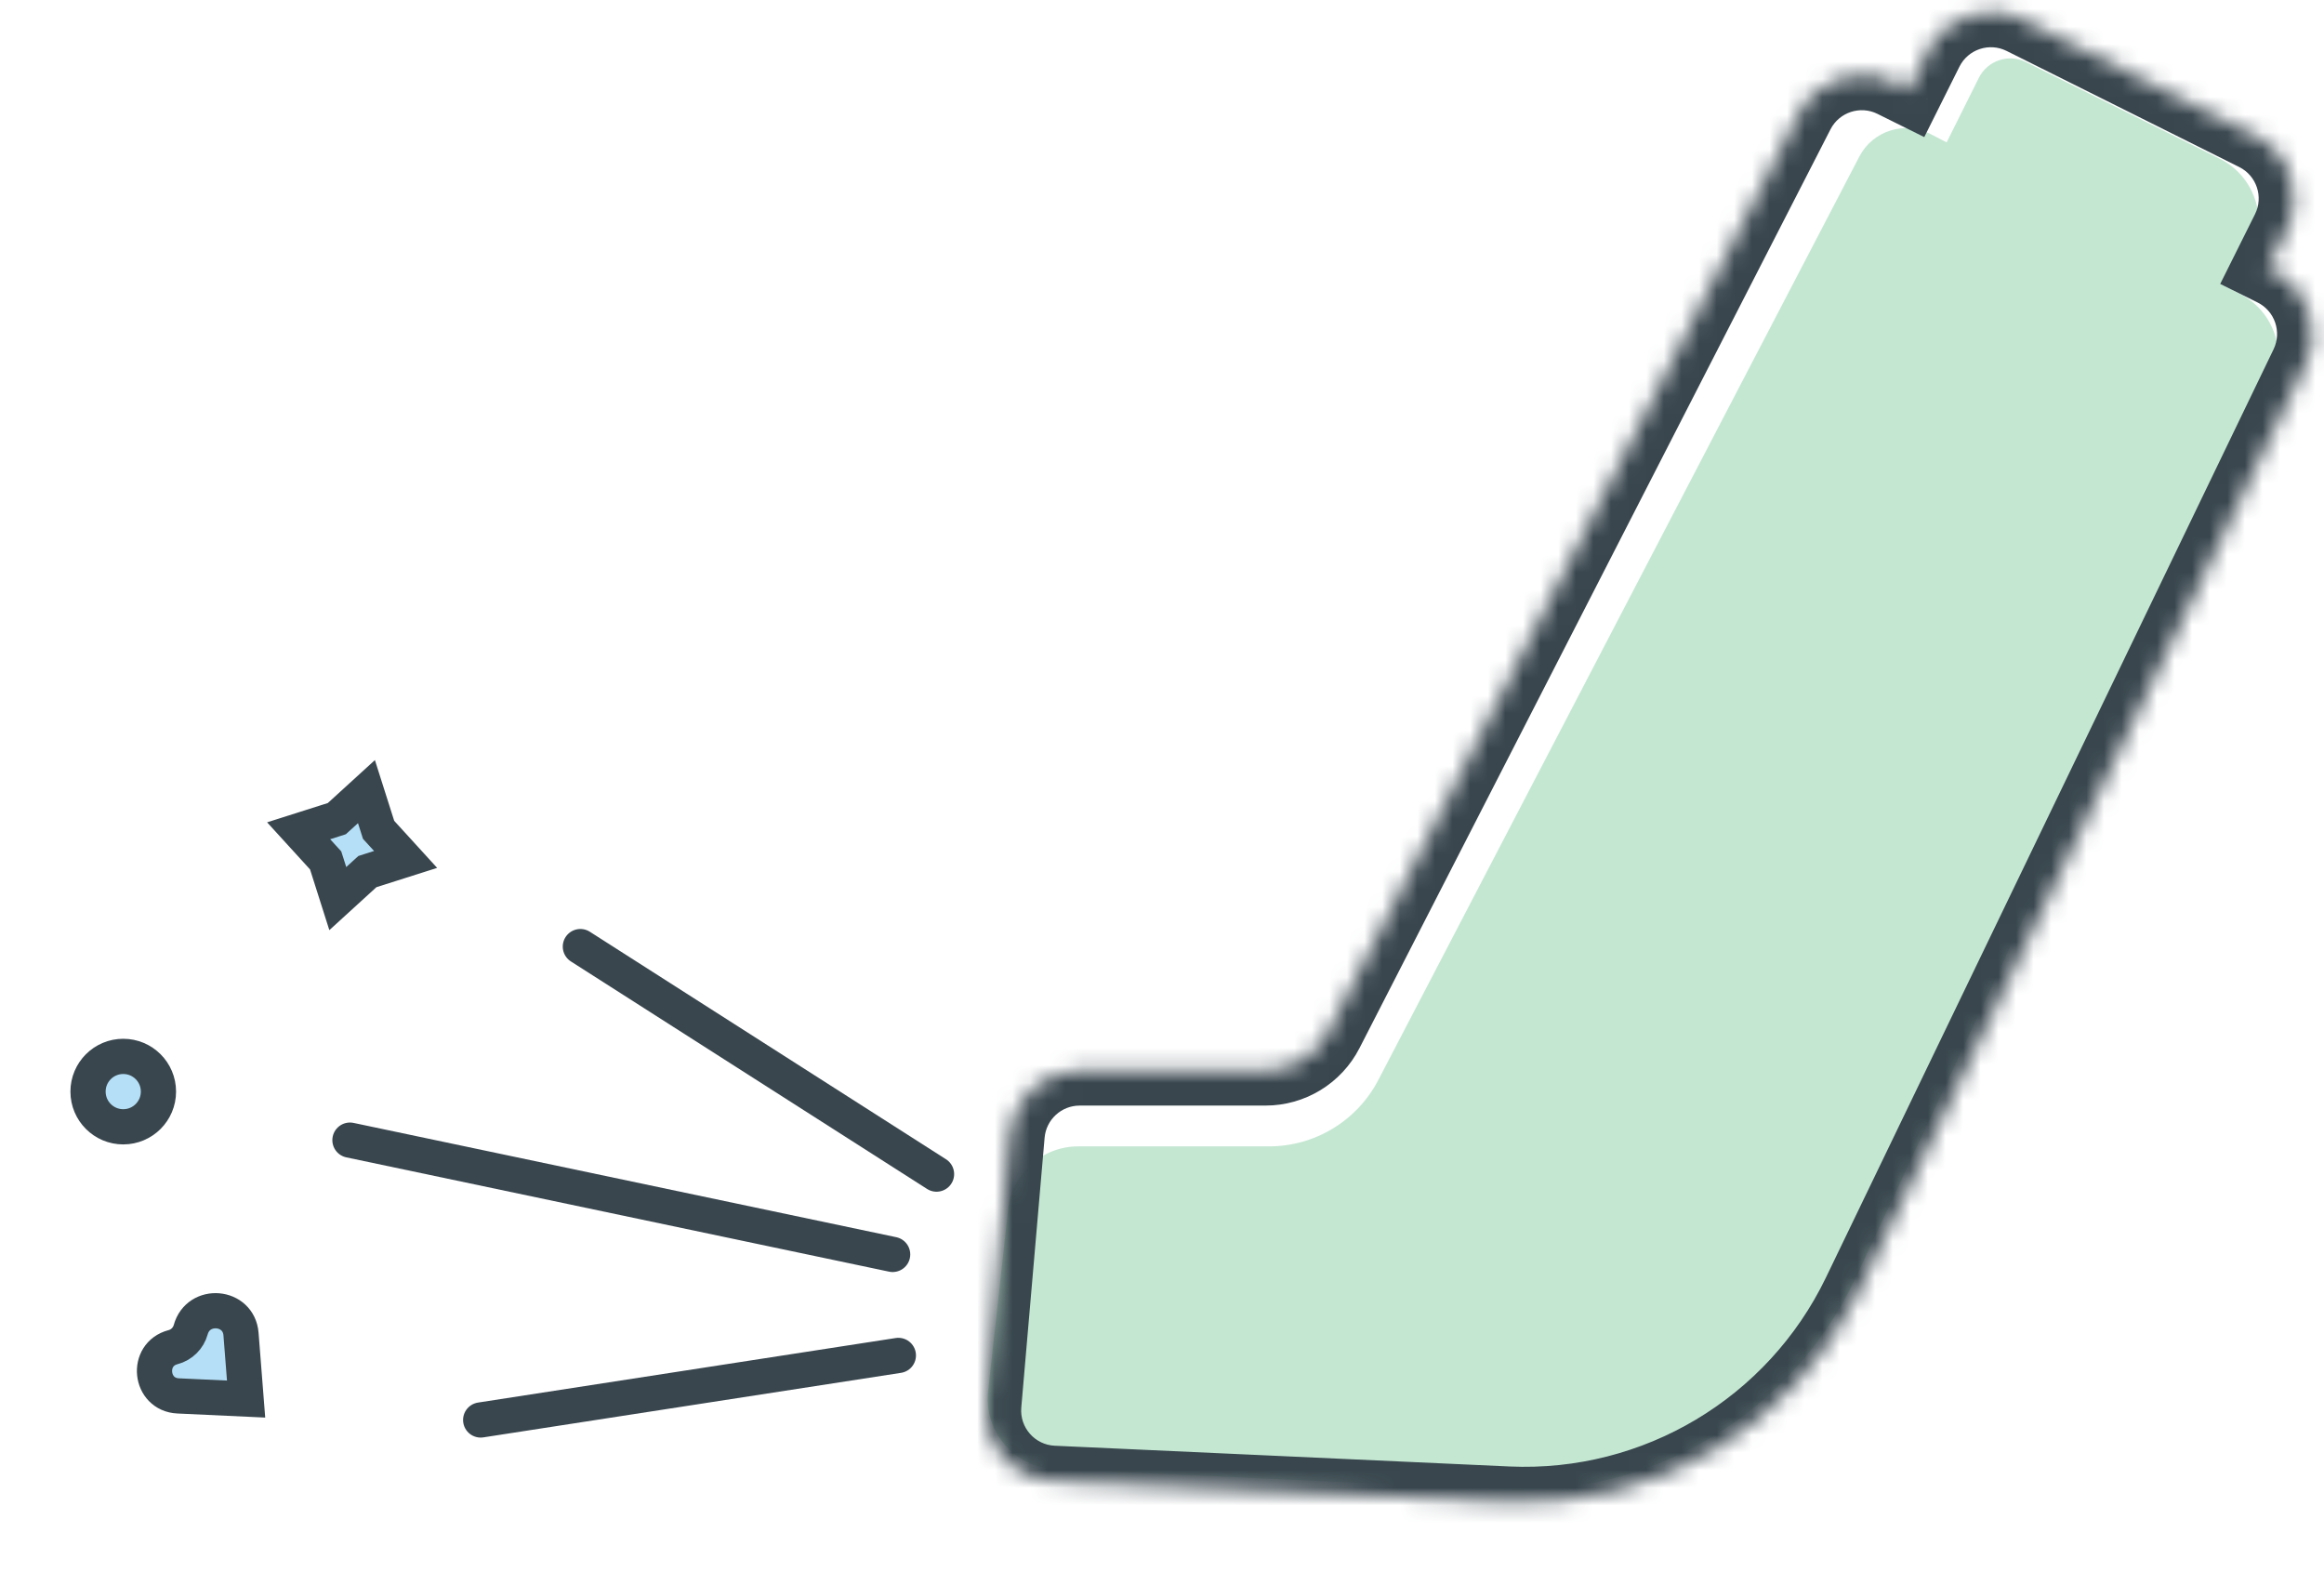 <svg width="132" height="90" viewBox="0 0 132 90" fill="none" xmlns="http://www.w3.org/2000/svg">
<path d="M53.194 66.686L32.964 53.764" stroke="#39464E" stroke-width="2" stroke-linecap="round"/>
<path d="M27.302 80.651L51.026 76.985" stroke="#39464E" stroke-width="2" stroke-linecap="round"/>
<path d="M50.701 71.248L19.877 64.757" stroke="#39464E" stroke-width="2" stroke-linecap="round"/>
<path fill-rule="evenodd" clip-rule="evenodd" d="M126.076 9.014C128.053 10 128.856 12.403 127.869 14.38L126.821 16.481L127.242 16.698C129.149 17.683 129.939 19.999 129.031 21.944L105.433 72.502C101.835 80.21 93.944 84.986 85.447 84.598L59.917 83.433C57.609 83.328 55.87 81.295 56.124 78.999L57.263 68.673C57.487 66.645 59.2 65.111 61.239 65.111L72.076 65.111C74.686 65.111 77.079 63.66 78.284 61.345L105.609 8.89C106.373 7.425 108.178 6.852 109.647 7.611L110.567 8.086L112.394 4.424C112.888 3.436 114.088 3.035 115.077 3.528L126.076 9.014Z" fill="#C4E7D2"/>
<path d="M20.814 44.962L21.437 46.923L21.503 47.132L21.651 47.294L23.038 48.814L21.077 49.437L20.868 49.504L20.706 49.651L19.186 51.038L18.563 49.077L18.496 48.868L18.348 48.706L16.962 47.186L18.923 46.563L19.132 46.496L19.294 46.349L20.814 44.962Z" fill="#B5DFF6" stroke="#39464E" stroke-width="2"/>
<circle cx="7" cy="62" r="2" fill="#B5DFF6" stroke="#39464E" stroke-width="2"/>
<path d="M13.978 79.463L10.119 79.284C8.507 79.209 8.268 76.922 9.829 76.515C10.316 76.388 10.698 76.009 10.832 75.525C11.264 73.955 13.562 74.151 13.689 75.774L13.978 79.463Z" fill="#B5DFF6" stroke="#39464E" stroke-width="2"/>
<mask id="path-8-inside-1_390_3858" fill="white">
<path fill-rule="evenodd" clip-rule="evenodd" d="M128.077 7.696C130.053 8.683 130.856 11.085 129.87 13.062L128.789 15.226L129.113 15.386C131.076 16.36 131.89 18.733 130.938 20.707L105.51 73.433C101.858 81.008 94.038 85.673 85.638 85.29L59.818 84.112C57.547 84.008 55.819 82.035 56.015 79.771L57.34 64.449C57.519 62.381 59.249 60.794 61.325 60.794L71.878 60.794C73.379 60.794 74.753 59.954 75.438 58.618L102.189 6.435C103.188 4.487 105.566 3.703 107.527 4.676L108.397 5.108L109.501 2.897C110.488 0.92 112.89 0.118 114.866 1.104L128.077 7.696Z"/>
</mask>
<path d="M129.87 13.062L131.659 13.955L129.87 13.062ZM128.077 7.696L128.97 5.907H128.97L128.077 7.696ZM128.789 15.226L127.9 17.017L126.105 16.126L127 14.333L128.789 15.226ZM129.113 15.386L128.224 17.178L128.224 17.178L129.113 15.386ZM130.938 20.707L132.739 21.576L130.938 20.707ZM105.51 73.433L107.312 74.302L105.51 73.433ZM85.638 85.29L85.729 83.292H85.729L85.638 85.29ZM59.818 84.112L59.909 82.114L59.818 84.112ZM56.015 79.771L58.008 79.943L56.015 79.771ZM57.34 64.449L59.332 64.621V64.621L57.34 64.449ZM61.325 60.794V58.794V60.794ZM71.878 60.794V62.794H71.878L71.878 60.794ZM75.438 58.618L77.217 59.531L75.438 58.618ZM102.189 6.435L100.41 5.522V5.522L102.189 6.435ZM107.527 4.676L108.416 2.885V2.885L107.527 4.676ZM108.397 5.108L110.187 6.001L109.296 7.786L107.509 6.9L108.397 5.108ZM109.501 2.897L111.291 3.79L111.291 3.79L109.501 2.897ZM114.866 1.104L113.973 2.893L113.973 2.893L114.866 1.104ZM128.08 12.168C128.573 11.18 128.172 9.979 127.184 9.486L128.97 5.907C131.935 7.386 133.139 10.989 131.659 13.955L128.08 12.168ZM127 14.333L128.08 12.168L131.659 13.955L130.579 16.119L127 14.333ZM128.224 17.178L127.9 17.017L129.678 13.434L130.002 13.595L128.224 17.178ZM129.136 19.838C129.612 18.851 129.205 17.665 128.224 17.178L130.002 13.595C132.947 15.056 134.167 18.615 132.739 21.576L129.136 19.838ZM103.709 72.565L129.136 19.838L132.739 21.576L107.312 74.302L103.709 72.565ZM85.729 83.292C93.33 83.638 100.404 79.418 103.709 72.565L107.312 74.302C103.311 82.598 94.747 87.707 85.547 87.287L85.729 83.292ZM59.909 82.114L85.729 83.292L85.547 87.287L59.727 86.109L59.909 82.114ZM58.008 79.943C57.91 81.076 58.774 82.062 59.909 82.114L59.727 86.109C56.321 85.954 53.729 82.995 54.022 79.599L58.008 79.943ZM59.332 64.621L58.008 79.943L54.022 79.599L55.347 64.277L59.332 64.621ZM61.325 62.794C60.287 62.794 59.422 63.587 59.332 64.621L55.347 64.277C55.615 61.175 58.212 58.794 61.325 58.794V62.794ZM71.878 62.794L61.325 62.794V58.794L71.878 58.794L71.878 62.794ZM77.217 59.531C76.191 61.534 74.129 62.794 71.878 62.794V58.794C72.628 58.794 73.316 58.374 73.658 57.706L77.217 59.531ZM103.969 7.347L77.217 59.531L73.658 57.706L100.41 5.522L103.969 7.347ZM106.638 6.468C105.658 5.981 104.468 6.373 103.969 7.347L100.41 5.522C101.907 2.601 105.475 1.425 108.416 2.885L106.638 6.468ZM107.509 6.9L106.638 6.468L108.416 2.885L109.286 3.316L107.509 6.9ZM111.291 3.79L110.187 6.001L106.608 4.215L107.712 2.004L111.291 3.79ZM113.973 2.893C112.985 2.4 111.784 2.802 111.291 3.79L107.712 2.004C109.191 -0.961 112.794 -2.165 115.759 -0.686L113.973 2.893ZM127.184 9.486L113.973 2.893L115.759 -0.686L128.97 5.907L127.184 9.486Z" fill="#39464E" mask="url(#path-8-inside-1_390_3858)"/>
</svg>
